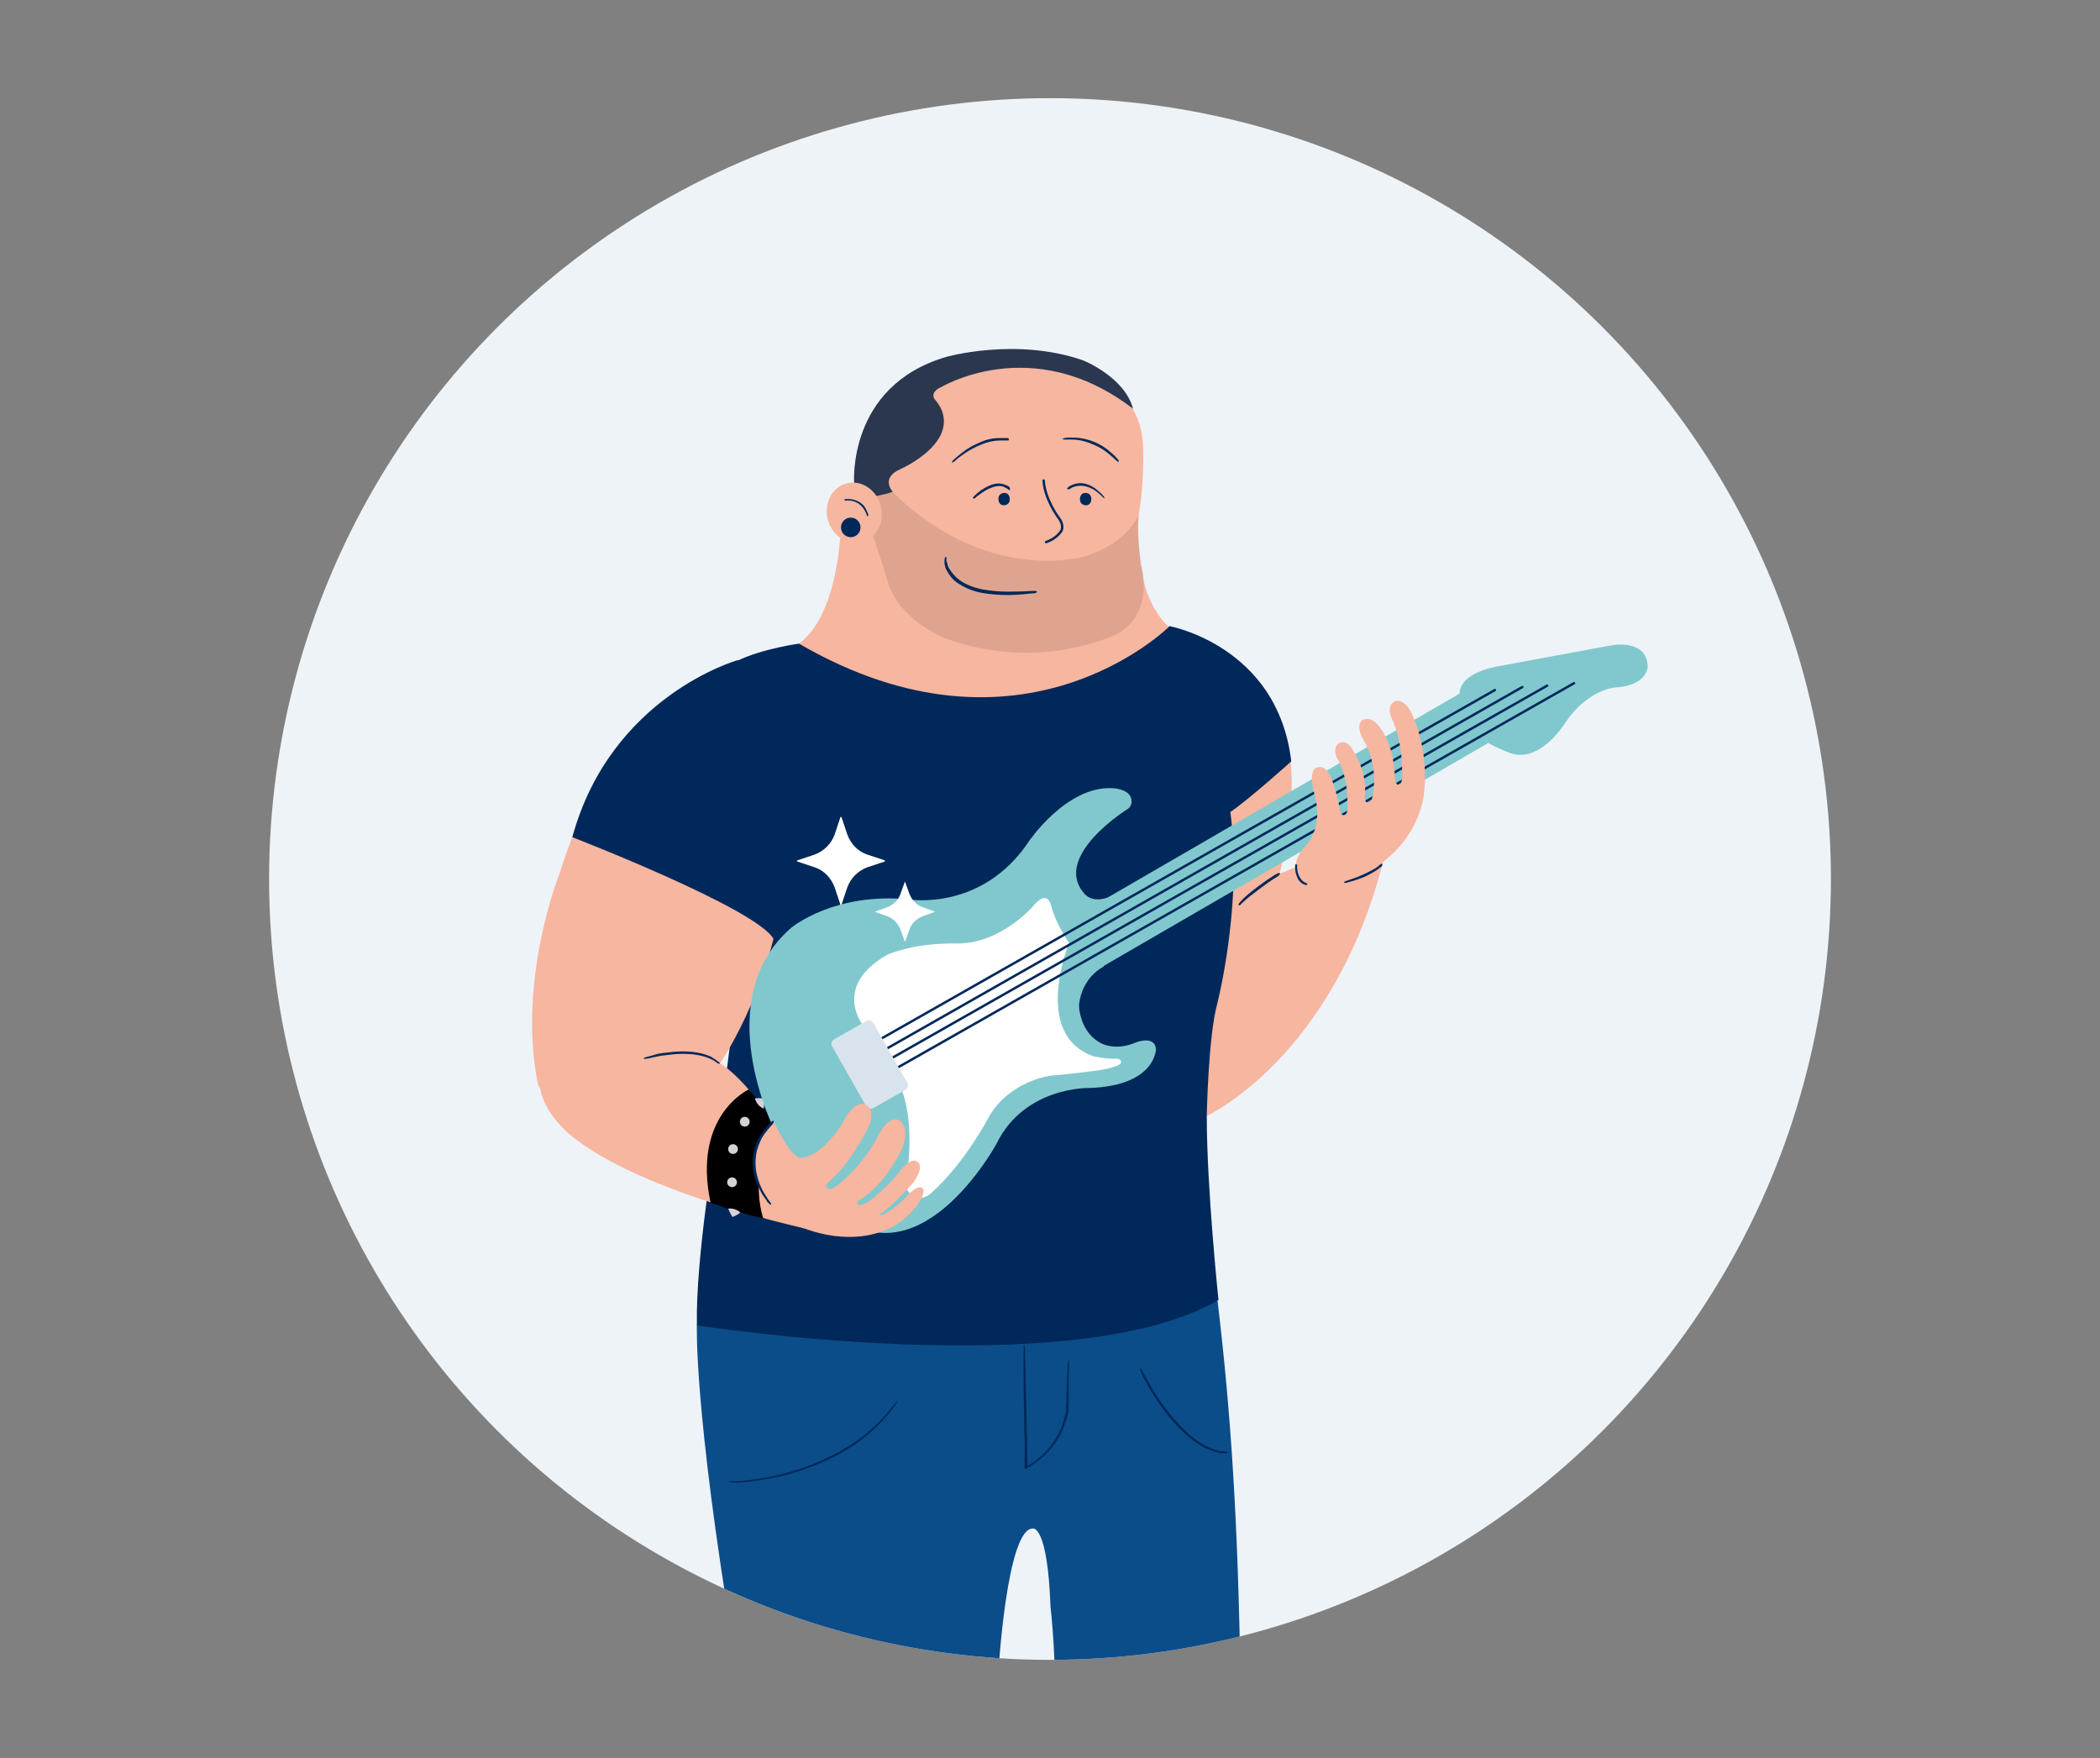 <?xml version="1.0" encoding="UTF-8"?>
<svg id="Layer_1" data-name="Layer 1" xmlns="http://www.w3.org/2000/svg" xmlns:xlink="http://www.w3.org/1999/xlink" version="1.1" viewBox="0 0 430 360">
  <rect x="0" y="0" width="430" height="360" fill="#808080" stroke="none"/>
  <defs>
    <style>
      .cls-1 {
        fill: #0b4d89;
      }

      .cls-1, .cls-2, .cls-3, .cls-4, .cls-5, .cls-6, .cls-7, .cls-8, .cls-9, .cls-10, .cls-11, .cls-12 {
        stroke-width: 0px;
      }

      .cls-13 {
        clip-path: url(#clippath);
      }

      .cls-2, .cls-14 {
        fill: none;
      }

      .cls-3 {
        fill: #f7b69f;
      }

      .cls-4 {
        fill: #2a374f;
      }

      .cls-5 {
        fill: #eef3f8;
      }

      .cls-6 {
        isolation: isolate;
        opacity: .1;
      }

      .cls-6, .cls-7 {
        fill: #000;
      }

      .cls-8 {
        fill: #d3d3d3;
      }

      .cls-9 {
        fill: #00285a;
      }

      .cls-10 {
        fill: #80c8ce;
      }

      .cls-11 {
        fill: #d9e3ed;
      }

      .cls-12 {
        fill: #fff;
      }

      .cls-14 {
        stroke: #00285a;
        stroke-linecap: round;
        stroke-miterlimit: 10;
        stroke-width: .5px;
      }
    </style>
    <clipPath id="clippath">
      <circle class="cls-2" cx="215" cy="180" r="159.9"/>
    </clipPath>
  </defs>
  <circle class="cls-5" cx="215" cy="180" r="159.9"/>
  <g class="cls-13">
    <g>
      <path class="cls-1" d="M142.7,271.4s-.7,16.6,7.6,66.5c0,0,2,9.3,2.3,17.5.2,5.4,0,7.7,0,14.3,0,8-1.7,16.7-2.6,23.4l45.4-1.1s6.2-16.1,7.9-35.9c.5-6,.4-5,1.1-13.2,0,0,1.7-30,7.1-29.9,0,0,3-.8,3.6,16,0,0,1.4,11.3.8,25-.1,3.1-.9,9.5-2.3,15.1-2.5,10.5-3.9,15.2-4.5,22.7l36.4,1.4s3.4-11.9,7.1-33.4c.7-4,1.5-11.5,1.4-15.9-.5-31.9-1.9-54.2-4.7-77.6,0,0-81.1-17.4-106.8,5.2h0Z"/>
      <path class="cls-3" d="M172,110.2s-.7,16-8.4,21.6c0,0,16.5,16.4,48,11.1,0,0,13.6-2.1,27.8-14.5,0,0-3.6-2.7-5.3-9.7,0,0-33.3-20.3-62.1-8.4h0Z"/>
      <path class="cls-3" d="M174.9,99.6s-1.6-19.8,18.8-25.8c0,0,14.3-4.1,28.1.7,0,0,11.4,5,12.2,16,0,0,.5,6.8-.8,14.7,0,0-.6,2.7.4,10.5,0,0,2.9,9.4-4.6,13.8,0,0-15.8,8.3-35.4,1.2,0,0-8.3-3-11.6-10.4,0,0-3.2-10.3-4.4-13.5l-2.8-7.3h0Z"/>
      <path class="cls-6" d="M229.1,129.6c7.4-4.5,4.6-13.8,4.6-13.8-1.1-7.8-.4-10.5-.4-10.5-3.7,7.4-12.7,9-12.7,9-22.4,3.7-37.8-13.6-37.8-13.6-2.4.9-5.6.9-7.1.8l2.1,5.4c1.2,3.2,4.4,13.5,4.4,13.5,3.2,7.4,11.6,10.4,11.6,10.4,19.7,7.1,35.4-1.2,35.4-1.2h0Z"/>
      <path class="cls-9" d="M212.4,121.1c0,0-.3-.1-.7-.1h0s-.5,0-2.1.1c-1.6,0-4.3.3-8.4-.4-2-.4-3.6-1.1-4.7-1.9-1.1-.8-1.7-1.7-2.1-2.3-.2-.3-.3-.6-.4-.9,0-.2-.1-.5-.2-.6,0-.3,0-.4,0-.4h0c0-.3,0-.6-.2-.6,0,0-.2.3-.2.7h0s0,.1,0,.5c0,.2,0,.4.1.7,0,.3.2.6.4,1,.4.7,1,1.7,2.2,2.5,1.2.8,2.8,1.6,4.9,2,4.2.7,6.9.4,8.5.3,1.6-.2,2.1-.2,2.1-.2h0c.4,0,.6-.1.6-.2h0Z"/>
      <path class="cls-9" d="M199.2,102.1c0,0,.2,0,.3,0h0s.2-.1.6-.5c.5-.3,1.3-1.1,2.8-1.7,1.5-.6,2.5-.4,3,0,.3.1.4.2.5.3.1,0,.1.1.1.1h0c.1,0,.2.1.3,0,0,0,0-.2,0-.3h0s0,0-.1-.2-.3-.3-.6-.4c-.6-.3-1.8-.7-3.4,0-1.6.7-2.4,1.4-2.8,1.8-.5.4-.6.6-.6.6h0c-.1.1-.1.2,0,.3h0Z"/>
      <path class="cls-9" d="M206.6,101.5c.3.6.2,1.5-.4,1.8s-1.3.2-1.6-.4-.2-1.5.4-1.8,1.3-.2,1.6.4Z"/>
      <path class="cls-9" d="M226.1,102.1c0,0,0-.2,0-.3h0s-.1-.2-.6-.7c-.5-.4-1.2-1.3-2.8-1.9-1.7-.6-2.9,0-3.4.2-.6.3-.7.5-.7.5h0c-.1.1-.1.2,0,.3,0,0,.2,0,.3,0h0s.2-.1.7-.4c.5-.2,1.6-.6,3.1-.1,1.5.5,2.2,1.3,2.7,1.7.4.4.6.6.6.6h0c.1,0,.2.1.3,0h0Z"/>
      <path class="cls-9" d="M221.3,101.5c-.3.6-.2,1.5.4,1.8s1.3.2,1.6-.4.2-1.5-.4-1.8-1.3-.2-1.6.4Z"/>
      <path class="cls-14" d="M214.2,111s1.8-.5,3-2.1c0,0,1-1.1-.6-3.1,0,0-2.7-3.7-2.9-7.4"/>
      <path class="cls-3" d="M232.1,217.7s-1,20.2,15,10.8c0,0,25.9-11.8,36.2-52.4,0,0-10.9-2-19.5,2.1,0,0-28.9,11.5-31.7,27.5,0,0-1,7,0,12h0Z"/>
      <path class="cls-9" d="M217.5,89.9c0,0,.2.1.4.1h0s.3,0,1.2,0c.9,0,2.4,0,4.7,1,2.2.9,3.3,2,4,2.6.6.6.9.8.9.8h0c.1.1.3.2.4.2,0,0,0-.2-.1-.4h0s-.2-.3-.8-.9c-.7-.6-1.8-1.8-4.1-2.8-2.3-.9-3.9-.9-4.9-.9-.9,0-1.2.1-1.2.1h0c-.2,0-.4.2-.4.2h0Z"/>
      <path class="cls-3" d="M239.4,128.2s18.5,6.1,21.8,17.2c0,0,7.2,9.3.3,35.6l-16.7,9.1s-7.7-23.9-5.4-61.9h0Z"/>
      <path class="cls-4" d="M192.3,79.5s18.9-11.8,39.7,4.2c-1.7-6.5-10.2-9.9-10.2-9.9-13.8-4.8-28.1-.7-28.1-.7-20.3,6-18.8,25.8-18.8,25.8l.5,1.3,3.1,1.5s2.5-.3,4.3-1c0,0-2.6-2.8,1.5-4.6,0,0,11.9-5.2,8.3-12.6,0,0-.5-.9-1-1.5,0,0-1.5-1.3.8-2.6h0Z"/>
      <ellipse class="cls-3" cx="174.9" cy="105.1" rx="5.6" ry="6.2" transform="translate(-21.6 50.1) rotate(-15.4)"/>
      <path class="cls-9" d="M177.7,105.7c0,0,.1-.1.1-.2h0s0-.2-.2-.6c-.2-.4-.4-1.3-1.5-2-1.1-.7-2-.7-2.4-.7-.5,0-.6,0-.6,0h0c-.1,0-.2.1-.2.2,0,0,.1.1.2.1h0s.1,0,.6,0c.4,0,1.2,0,2.2.7.9.7,1.2,1.4,1.4,1.8.2.4.2.6.2.6h0c0,0,.1.2.2.1h0Z"/>
      <path class="cls-9" d="M150.9,135.2s4.6,48.9-4.2,97.4c0,0-4.3,24.7-4,38.8,0,0,77.3,12.1,106.8-5.2,0,0-2.4-22.7-2.4-37.7,0,0,.3-16.1,2.1-22.8,0,0,7.5-28.7.3-50.3,0,0-1.3-11.9-10.1-27.1,0,0-30.1,30.1-75.8,3.5,0,0-7.4,1-12.6,3.5h0Z"/>
      <path class="cls-3" d="M151.8,137.8s-23.6-2.1-37.2,41c0,0-8.7,21.6-4.5,43,.7,3.5,15,13.4,28.3,7.2,0,0,8.6-2.9,9-11.2.3-5.7,0,0,0,0,0,0,12.8-18.4,13.5-43.2,0,0,1-15.4-9.2-36.8Z"/>
      <path class="cls-3" d="M168.1,252.3s-37.3-7.6-51.9-20.4c0,0-14.7-12.5,3.3-19.7,0,0,17.3,1.7,27.9,5.5,0,0,8.4,4.8,15.8,21.8,0,0,2.6,9.5,4.9,12.8h0Z"/>
      <path class="cls-9" d="M117.1,171.4s38,14.7,41.3,20.9c0,0,11.6-36.7.2-51.8l-7.6-5.3s-25.9,7.3-33.8,36.2h0Z"/>
      <path class="cls-7" d="M153.3,223.1s-11.6,5.3-7.8,23.2c0,0,5.1,1.9,10.8,3.2,0,0-3.3-8.8,2.5-19.1,0,0-2.7-4.4-5.5-7.3h0Z"/>
      <path class="cls-9" d="M239.4,128.2s22.2,4,25,27.7c0,0-8.4,7.6-12.5,10.4,0,0-13.9-12.2-12.5-38.2h0Z"/>
      <path class="cls-9" d="M147.4,217.8c0,0,0-.2-.3-.4h0s0,0-.3-.2c-.1,0-.2-.2-.4-.3-.2-.1-.4-.2-.6-.4-1-.5-2.9-1.2-6-1.2-1.5,0-2.8.2-3.8.3s-1.7.3-2.3.5c-1.1.3-1.5.4-1.5.4h0c-.2,0-.4.2-.4.3s.2,0,.5,0h0s.4,0,1.5-.3c.6-.1,1.3-.3,2.3-.4,1-.1,2.2-.3,3.7-.3,3,0,4.8.6,5.8,1.1.2.1.5.2.6.3.2.1.3.2.4.3.2.1.3.2.3.2h0c.2.1.4.2.5.1h0Z"/>
      <g>
        <circle class="cls-8" cx="149.9" cy="242.1" r="1"/>
        <path class="cls-8" d="M149.1,247.5s.6,1.4.9,1.7c0,0,.7-.2,1.6-.9,0,0-.9-1-2.6-.8h0Z"/>
        <path class="cls-8" d="M156.4,226.9s.2-1.5.1-1.9c0,0-.7-.2-1.9-.1,0,0,.2,1.4,1.7,2.1h0Z"/>
        <circle class="cls-8" cx="150.1" cy="235.3" r="1"/>
        <circle class="cls-8" cx="152.5" cy="229.7" r="1"/>
      </g>
      <path class="cls-9" d="M262.1,178.8c0,0-.2,0-.4,0h0s-.2.1-.9.5c-.6.4-1.7,1.1-3.3,2.3-1.6,1.2-2.6,2.1-3.1,2.6s-.7.8-.7.8h0c-.1.1-.1.3,0,.4,0,0,.2,0,.3-.1h0s.1-.2.7-.7c.5-.5,1.5-1.3,3.1-2.5,1.6-1.2,2.6-1.9,3.3-2.3s.8-.6.8-.6h0c.1-.1.2-.2.2-.3h0Z"/>
      <path class="cls-9" d="M183.8,286.9c0,0-.4.3-.8.8h0s-.1.2-.5.6c-.4.5-.9,1.3-1.9,2.2-1.9,2.1-5.4,5.4-12.2,8.5-6.9,3-11.6,3.6-14.4,4-1.4.2-2.4.3-2.9.3-.6,0-.8,0-.8,0h0c-.6,0-1.1.1-1.1.2s.5.1,1.2.1h0s.2,0,.8,0c.6,0,1.6-.1,3-.3,2.8-.4,7.6-1,14.5-4,6.9-3.1,10.4-6.6,12.3-8.7,1-1,1.5-1.8,1.9-2.3.4-.5.5-.7.5-.7h0c.4-.5.6-1,.6-1h0Z"/>
      <path class="cls-9" d="M251.3,297.4c0,0-.3-.2-.7-.2h0s-.1,0-.5,0c-.4,0-1-.2-1.8-.5-1.7-.6-4.4-2.1-7.6-5.8-3.2-3.7-4.7-6.4-5.6-8-.9-1.6-1.2-2.2-1.2-2.2h0c-.2-.4-.4-.6-.5-.6,0,0,0,.4.2.8h0s.2.6,1.1,2.2c.9,1.6,2.4,4.4,5.6,8.1,3.2,3.7,6.1,5.3,7.9,5.9.9.3,1.5.4,1.9.5.4,0,.6,0,.6,0h0c.4,0,.8,0,.8-.1h0Z"/>
      <g>
        <g>
          <path class="cls-10" d="M158.5,231.2s-13.4-26.6,3.5-41.2c0,0,8.8-7.4,24.3-5.8,0,0,14.8,2.4,24.3-11.8,0,0,7.7-11.5,17.2-11,0,0,3.9.1,3.9,2.7,0,.4-.1,1.2-1,1.7,0,0-19.2,12-5.3,19.8,0,0-10.4,22.4,0,28,0,0,2.9,1.7,7.1-.1,0,0,3.9-1.6,4.2,1.3,0,0,0,7.6-13.8,8,0,0-13.2-.3-18.9,11.5,0,0-16.6,30.6-34.8,12.4,0,0-4.8-4.4-10.4-15.5h0Z"/>
          <rect class="cls-10" x="175.1" y="175.5" width="135.8" height="11.7" transform="translate(-58.1 146.1) rotate(-30.1)"/>
          <path class="cls-10" d="M298.9,142.2s-.8-4,7.5-5.7l23.3-4.3s7.4-1.6,7.7,4.2c0,0,.1,4-6.8,4.4,0,0-5.5.4-10.1,7.2,0,0-5.4,8.9-11.8,6,0,0-2.1-.8-3.9-1.8,0,0-5.7-8.1-5.9-10.1h0Z"/>
          <path class="cls-10" d="M220.9,207.2s-.5-6.1,5.1-9.3l-.9-1.6-7.4,5.3,3.2,5.6h0Z"/>
          <path class="cls-10" d="M228.8,182.8s-4,2.8-6.6.4l2.5,4.4,4.1-4.8h0Z"/>
        </g>
        <path class="cls-12" d="M176.6,209.8s-6.2-7.9,5.1-14.3c0,0,5.1-2.4,13.9-2.3h.3c9,.1,15.6-7.6,15.6-7.6,0,0,2.7-3.6,3.7-.3,0,0,.6,3.2,3.7,7.8,0,0-7.7,18.7,5,23.2,0,0,2.6.6,4.7.5,0,0,1.2,0,.9.9,0,0-.1.7-4.1,1.4,0,0-3,.5-10.4,1.2,0,0-8.1,1-12.4,8.2,0,0-4.8,9.4-11.9,15.8,0,0-1.9,1.8-3.8.7,0,0-2-1.4-1.3-3.8,0,0,2.1-11.4-1.4-19.1,0,0-1.8-4.2-3.7-6.9,0,0-1.8-2.8-4-5.3h0Z"/>
        <line class="cls-14" x1="180.6" y1="212.6" x2="306.1" y2="141.3"/>
        <line class="cls-14" x1="181.8" y1="214.6" x2="311.7" y2="140.7"/>
        <line class="cls-14" x1="182.9" y1="216.5" x2="316.8" y2="140.4"/>
        <line class="cls-14" x1="184" y1="218.5" x2="322.3" y2="139.9"/>
        <rect class="cls-11" x="173.2" y="209.9" width="9.7" height="16.2" rx="1" ry="1" transform="translate(-84.4 116.4) rotate(-29.6)"/>
      </g>
      <path class="cls-9" d="M218.8,278.4c0,0-.2.6-.2,1.5h0s0,1.2-.2,4.8c0,.9,0,1.9-.1,3.2,0,.3,0,.6,0,.9,0,.3-.1.6-.2,1s-.1.7-.3,1c-.1.3-.2.7-.3,1.1-.5,1.4-1.4,3-2.6,4.5-.6.7-1.3,1.5-2.1,2.1-.4.3-.8.7-1.3,1-.2.1-.5.3-.7.5l-.4.2h0c-.2-9.2-.3-15-.4-18.5-.1-3.6-.1-4.8-.1-4.8h0c0-.8-.1-1.5-.2-1.5s-.1.6-.1,1.5h0s0,1.2,0,4.8c0,1.8,0,4.2.1,7.3,0,1.6,0,3.3.1,5.2s0,2,0,3.1c0,.5,0,1.1,0,1.6,0,.3,0,.6,0,.9v.9s0,.2,0,.2h0c0,.1,0,0,0,0l.4-.2c.1,0,.3-.1.3-.2l.4-.2c.3-.1.5-.3.7-.5.5-.3.9-.7,1.4-1,.8-.7,1.6-1.4,2.2-2.2,1.3-1.5,2.1-3.1,2.7-4.6.1-.4.2-.8.4-1.1.1-.4.2-.7.3-1,0-.4.1-.7.2-1,0-.3,0-.6,0-1,0-1.2,0-2.2,0-3.1,0-3.6.1-4.8.1-4.8h0c0-.8,0-1.5-.1-1.5h0Z"/>
      <path class="cls-3" d="M158.4,229.5s3.6,8.2,5.9,7.6c0,0,3.9-.3,8.1-6.9,0,0,2.1-4.7,4.5-4.1,0,0,2.7.5.9,4.8,0,0-3.6,7.4-8.2,11.2,0,0-.8.7-.2,1.2,0,0,.6.5,1.7-.3,0,0,5.3-3.7,8.8-10.6,0,0,1.8-3.8,4-3.1,0,0,2.8,1.1.7,6.1,0,0-3,6.8-8.5,10.3,0,0-1.2.6-.2,1.1,0,0,.6.2,2.3-1,0,0,3.2-2.3,6-5.9,0,0,2.1-2.9,3.5-2.1,0,0,1.9.7-.7,4.4,0,0-4.4,4.9-6.6,6.3,0,0-.6.3,0,.4,0,0,2.7-1,5.6-4.3,0,0,1.8-1.9,2.7-1.4,0,0,1.1.2-.2,2.5,0,0-4.4,9-17.6,7.4,0,0-9.8-1-13.8-7.1,0,0-4.5-5.2-1.7-11.9,0,0,1.1-2.7,3.1-4.2h0Z"/>
      <path class="cls-9" d="M158.4,229.5c0,0-.3,0-.5.3h0l-.3.3c-.2.2-.5.5-1,1.1-.4.6-1,1.3-1.5,2.4-.5,1.1-1,2.5-1,4.4,0,1.8.4,3.3.9,4.4.5,1.1.9,1.9,1.3,2.5.4.6.7.9.8,1.2.2.2.3.3.3.3h0c.2.2.4.4.5.3,0,0,0-.3-.2-.5h0s0,0-.2-.3c-.2-.2-.4-.6-.8-1.2-.4-.6-.8-1.4-1.2-2.4-.4-1.1-.8-2.5-.8-4.2,0-1.7.4-3.1.9-4.2.4-1.1,1-1.8,1.4-2.3.4-.5.7-.8.9-1.1.2-.2.3-.3.3-.3h0c.2-.2.3-.5.2-.5h0Z"/>
      <path class="cls-9" d="M206.6,89.9c0,0-.1-.2-.3-.2h0s0,0-.3,0c-.2,0-.5,0-1,0-.9,0-2.6,0-4.8,1.1-2.3,1-3.4,2.1-4.2,2.7-.7.6-.9.8-.9.8h0c-.1.2-.2.3-.2.4,0,0,.2,0,.4-.1h0s.2-.2.9-.8c.7-.5,1.9-1.5,4.1-2.5,2.2-1,3.7-1.1,4.6-1.1.9,0,1.2,0,1.2,0h0c.2,0,.4,0,.4,0h0Z"/>
      <path class="cls-3" d="M266.2,180.1s-2.5-2.7.8-6.5c0,0,4.3-3.7,2.1-11.1,0,0-1.3-4.5.4-5.3,0,0,2-1,3.2,2.4,0,0,1.1,2.9,1.5,5.3,0,0,.1,2.2,1,2,0,0,.9.3.7-2.5,0,0,.2-5.3-2.1-9.1,0,0-1.1-2.2.4-3.1,0,0,1.6-1.1,3,1.7,0,0,2.6,3.9,2.3,8.5,0,0-.3,1.9.5,1.9,0,0,1,.4,1.2-2.2,0,0,1-5.3-1.9-10.4,0,0-1.8-2.7-.5-4.1,0,0,1.9-1.7,4.2,2,0,0,2.3,3.1,2.6,9,0,0,0,2.3.8,2.1,0,0,.9.1.7-2.6,0,0,.2-5.8-2-10.7,0,0-1.5-2.7.5-3.8,0,0,2-.9,3.7,3,0,0,3.5,7.3,2.2,16.5,0,0-1.1,9.8-11.2,15.2,0,0-10.1,6.1-14.4,1.8h0Z"/>
      <path class="cls-9" d="M283.1,176.9c0,0-.2,0-.3,0h0s0,0-.1.1c-.1,0-.3.2-.5.4-.5.4-1.4.9-2.9,1.6-1.5.7-2.5,1-3.1,1.2s-.8.3-.8.3h0c-.1,0-.2.1-.2.2,0,0,.1.1.3.1h0s.2,0,.8-.2c.6-.2,1.6-.4,3.2-1.1,1.5-.7,2.4-1.3,2.9-1.7.3-.2.4-.3.5-.4s.1-.1.1-.1h0c.1-.1.1-.2,0-.3h0Z"/>
      <path class="cls-9" d="M267.7,181.1c0,0,0-.2-.1-.2h0s-.1,0-.4-.2c-.3-.1-.8-.5-1.2-1.3-.4-.9-.4-1.5-.4-1.8,0-.4,0-.5,0-.5h0c0,0,0-.1-.2-.1s-.2,0-.2.1h0s0,.1,0,.5c0,.4,0,1,.4,2,.4,1,1.1,1.4,1.4,1.5.4.2.5.1.5.1h0c0,0,.2,0,.2-.1h0Z"/>
    </g>
  </g>
  <g>
    <path class="cls-12" d="M189,187.6c-1.3.5-2.4,1.5-2.8,2.8l-.9,2.5h0s0,0,0,0,0,0,0,0l-.9-2.5h0c-.5-1.3-1.5-2.4-2.8-2.8l-2.5-.9h0s0,0,0,0,0,0,0,0l2.5-.9h0c1.3-.5,2.4-1.5,2.8-2.8l.9-2.5h0s0,0,0,0,0,0,0,0l.9,2.5h0c.5,1.3,1.5,2.4,2.8,2.8l2.5.9h0s0,0,0,0,0,0,0,0l-2.5.9Z"/>
    <path class="cls-12" d="M177.6,177.6c-1.9.7-3.4,2.2-4.1,4.1l-1.2,3.6c0,0,0,0-.1,0s-.1,0-.1,0l-1.2-3.6c-.7-1.9-2.2-3.5-4.1-4.1l-3.6-1.2c0,0,0,0,0-.1s0-.1,0-.1l3.6-1.2h0c1.9-.7,3.4-2.2,4.1-4.1l1.2-3.6c0,0,0,0,.1,0s.1,0,.1,0l1.2,3.6c.7,1.9,2.2,3.5,4.1,4.1l3.6,1.2h0c0,0,0,0,0,.1s0,.1,0,.1l-3.6,1.2Z"/>
  </g>
  <circle class="cls-9" cx="174.2" cy="108" r="2"/>
</svg>